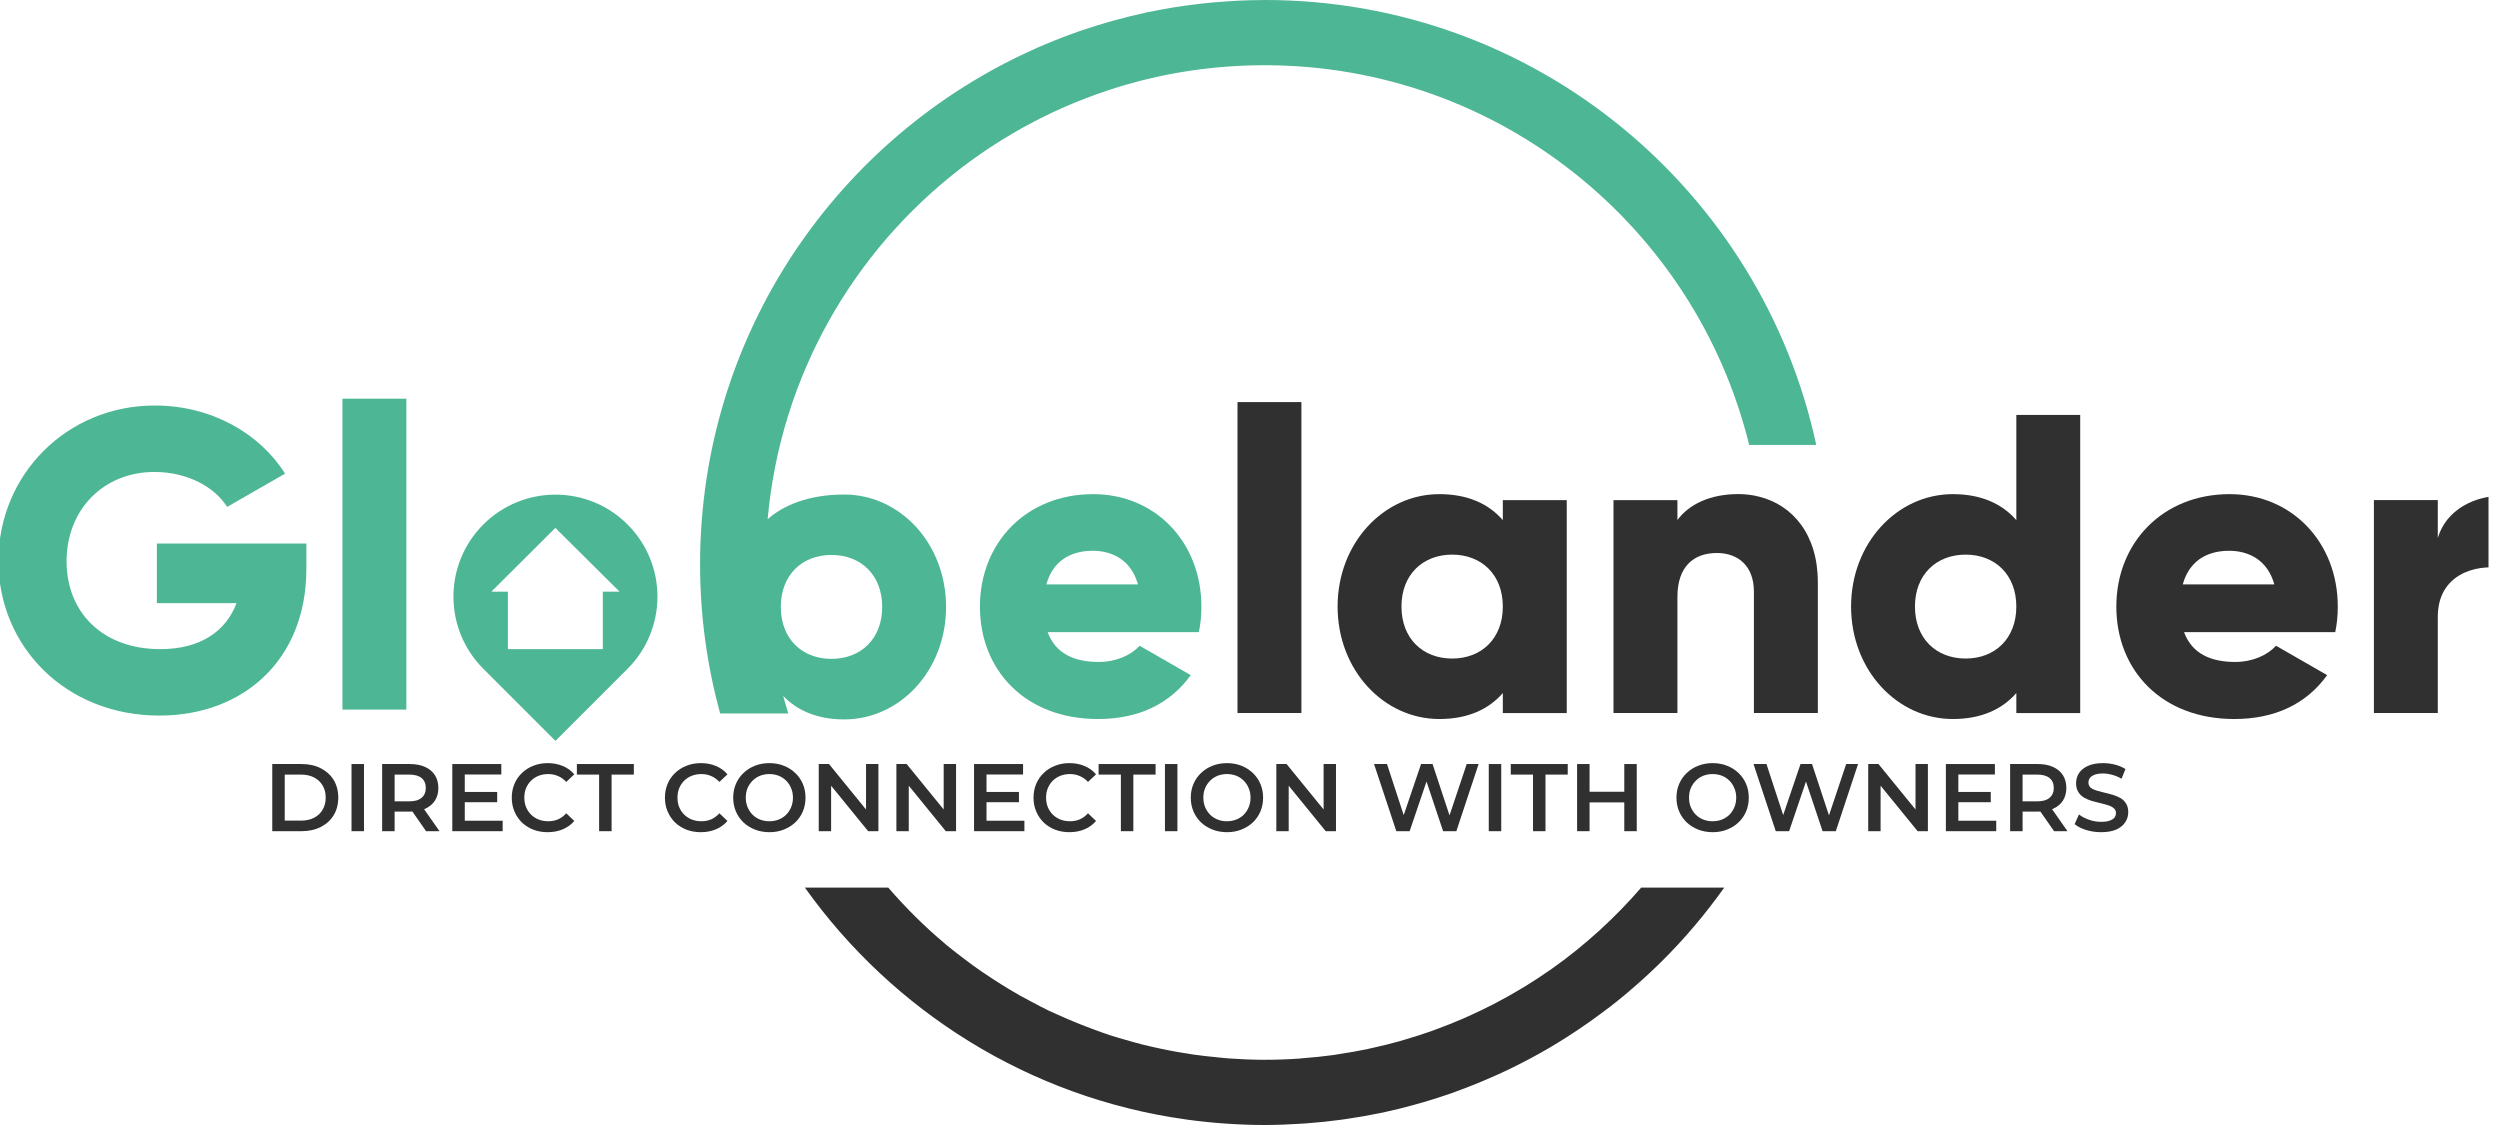 <svg width="160" height="72" viewBox="0 0 160 72" fill="none" xmlns="http://www.w3.org/2000/svg">
<g clip-path="url(#clip0_5881_48195)">
<path d="M10.039 38.601H15.137C14.455 40.428 12.792 41.545 10.258 41.545C6.55 41.545 4.261 39.174 4.261 35.93C4.261 32.578 6.659 30.206 9.876 30.206C12.03 30.206 13.747 31.187 14.536 32.441L18.244 30.314C16.636 27.752 13.556 25.953 9.904 25.953C4.288 25.953 -0.1 30.369 -0.1 35.903C-0.1 41.382 4.207 45.797 10.204 45.797C15.546 45.797 19.607 42.254 19.607 36.42V34.786H10.039V38.601Z" fill="#4DB695"/>
<path d="M26.007 25.516H21.918V45.414H26.007V25.516Z" fill="#4DB695"/>
<path d="M69.938 35.25C71.165 35.25 72.392 35.822 72.828 37.403H66.968C67.349 36.013 68.385 35.25 69.938 35.25ZM76.208 43.209L72.936 41.328C72.392 41.928 71.438 42.365 70.32 42.365C68.821 42.365 67.567 41.873 67.05 40.456H76.726C76.835 39.938 76.889 39.394 76.889 38.821C76.889 34.705 73.946 31.625 69.966 31.625C65.659 31.625 62.715 34.759 62.715 38.821C62.715 42.883 65.605 46.017 70.265 46.017C72.855 46.017 74.872 45.063 76.208 43.209Z" fill="#4DB695"/>
<path d="M83.29 25.734H79.2V45.633H83.29V25.734Z" fill="#303031"/>
<path d="M92.938 42.147C91.057 42.147 89.694 40.865 89.694 38.821C89.694 36.777 91.057 35.496 92.938 35.496C94.819 35.496 96.181 36.777 96.181 38.821C96.181 40.865 94.819 42.147 92.938 42.147ZM96.181 45.636H100.271V32.007H96.181V33.288C95.282 32.251 93.946 31.625 92.12 31.625C88.55 31.625 85.606 34.76 85.606 38.821C85.606 42.883 88.55 46.017 92.12 46.017C93.946 46.017 95.282 45.39 96.181 44.355V45.636Z" fill="#303031"/>
<path d="M125.802 42.146C123.92 42.146 122.557 40.865 122.557 38.821C122.557 36.777 123.92 35.496 125.802 35.496C127.682 35.496 129.045 36.777 129.045 38.821C129.045 40.865 127.682 42.146 125.802 42.146ZM129.045 45.635H133.133V26.555H129.045V33.288C128.145 32.251 126.81 31.625 124.983 31.625C121.413 31.625 118.469 34.76 118.469 38.821C118.469 42.883 121.413 46.017 124.983 46.017C126.81 46.017 128.145 45.39 129.045 44.354V45.635Z" fill="#303031"/>
<path d="M142.667 35.25C143.894 35.25 145.121 35.822 145.557 37.403H139.697C140.078 36.013 141.114 35.25 142.667 35.25ZM142.995 46.017C145.584 46.017 147.602 45.063 148.938 43.209L145.666 41.328C145.121 41.928 144.167 42.365 143.049 42.365C141.55 42.365 140.297 41.873 139.779 40.456H149.455C149.564 39.938 149.618 39.394 149.618 38.821C149.618 34.705 146.675 31.625 142.695 31.625C138.389 31.625 135.445 34.759 135.445 38.821C135.445 42.883 138.333 46.017 142.995 46.017Z" fill="#303031"/>
<path d="M156.019 34.429V32.004H151.93V45.632H156.019V39.472C156.019 36.774 158.417 36.092 160.107 36.365V31.73C158.39 31.73 156.564 32.603 156.019 34.429Z" fill="#303031"/>
<path d="M116.342 45.633V37.266C116.342 34.213 114.735 32.328 112.604 31.793C112.164 31.675 111.715 31.621 111.243 31.621C109.454 31.621 108.094 32.275 107.355 33.282V32.007H103.263V45.633H107.355V38.198C107.355 36.26 108.394 35.392 109.883 35.392C111.19 35.392 112.25 36.174 112.25 37.866V45.633H116.342Z" fill="#303031"/>
<path d="M38.581 37.867V41.546H32.506V37.867H31.444L35.543 33.785L39.652 37.867H38.581ZM40.165 33.568C37.615 31.019 33.481 31.019 30.932 33.568C28.383 36.118 28.383 40.251 30.932 42.801L35.548 47.417L40.165 42.801C42.714 40.251 42.714 36.118 40.165 33.568Z" fill="#4DB695"/>
<path d="M105.038 56.805C103.352 58.749 101.446 60.497 99.339 61.986C99.293 62.018 99.246 62.05 99.2 62.082C98.684 62.442 98.158 62.787 97.621 63.118C97.535 63.17 97.449 63.22 97.363 63.272C96.859 63.575 96.346 63.864 95.824 64.14C95.711 64.2 95.597 64.258 95.484 64.317C94.981 64.574 94.471 64.818 93.954 65.05C93.821 65.109 93.688 65.169 93.554 65.226C93.047 65.445 92.532 65.649 92.011 65.841C91.865 65.895 91.72 65.951 91.572 66.003C91.055 66.186 90.529 66.353 89.999 66.509C89.846 66.555 89.693 66.603 89.539 66.646C89.004 66.796 88.461 66.927 87.915 67.049C87.762 67.083 87.61 67.122 87.456 67.154C86.891 67.271 86.32 67.367 85.745 67.455C85.605 67.476 85.467 67.504 85.326 67.523C84.697 67.609 84.061 67.673 83.42 67.723C83.332 67.73 83.245 67.743 83.156 67.749C82.419 67.8 81.675 67.826 80.925 67.826C80.919 67.826 80.913 67.826 80.906 67.826C80.142 67.825 79.385 67.791 78.634 67.738C78.348 67.717 78.066 67.683 77.782 67.655C77.316 67.609 76.851 67.559 76.391 67.493C76.055 67.445 75.722 67.389 75.389 67.331C74.99 67.26 74.593 67.183 74.198 67.098C73.846 67.022 73.495 66.944 73.147 66.857C72.785 66.766 72.429 66.663 72.072 66.561C71.711 66.456 71.348 66.356 70.992 66.239C70.678 66.136 70.37 66.018 70.06 65.905C69.255 65.612 68.464 65.291 67.69 64.937C67.51 64.855 67.325 64.781 67.147 64.695C66.73 64.495 66.324 64.276 65.918 64.059C65.698 63.942 65.476 63.828 65.26 63.706C64.858 63.478 64.463 63.238 64.072 62.994C63.87 62.868 63.669 62.741 63.47 62.61C63.072 62.349 62.679 62.082 62.293 61.804C62.129 61.686 61.97 61.563 61.808 61.442C61.398 61.134 60.991 60.824 60.596 60.497C60.544 60.453 60.494 60.407 60.442 60.363C59.147 59.278 57.953 58.08 56.846 56.805H51.511C57.139 64.7 65.854 70.246 75.905 71.646C75.908 71.647 75.911 71.647 75.914 71.648C76.733 71.761 77.561 71.849 78.396 71.907C78.405 71.907 78.414 71.908 78.423 71.909C79.25 71.965 80.082 72 80.924 72C81.728 72 82.523 71.966 83.314 71.914C83.415 71.908 83.516 71.902 83.616 71.895C84.362 71.84 85.101 71.763 85.834 71.663C85.97 71.645 86.106 71.623 86.242 71.603C86.924 71.502 87.601 71.387 88.271 71.248C88.347 71.233 88.424 71.219 88.5 71.203C89.163 71.062 89.816 70.896 90.465 70.719C90.671 70.662 90.878 70.606 91.083 70.546C91.69 70.369 92.291 70.177 92.885 69.969C93.119 69.887 93.35 69.798 93.581 69.711C94.017 69.548 94.449 69.377 94.877 69.197C95.202 69.061 95.525 68.921 95.845 68.776C96.262 68.587 96.675 68.39 97.083 68.186C97.373 68.041 97.66 67.894 97.945 67.741C98.364 67.517 98.777 67.284 99.186 67.045C99.546 66.833 99.899 66.614 100.251 66.391C100.486 66.242 100.72 66.089 100.952 65.934C101.483 65.58 102.002 65.211 102.513 64.83C102.686 64.701 102.86 64.574 103.03 64.442C103.364 64.184 103.692 63.921 104.016 63.652C104.105 63.578 104.192 63.5 104.281 63.425C104.889 62.909 105.479 62.374 106.051 61.82C106.144 61.73 106.237 61.64 106.329 61.549C107.805 60.09 109.145 58.499 110.353 56.805H105.038Z" fill="#303031"/>
<path d="M53.217 35.516C55.092 35.516 56.461 36.798 56.461 38.846C56.461 40.885 55.092 42.167 53.217 42.167C51.331 42.167 49.972 40.885 49.972 38.846C49.972 36.798 51.331 35.516 53.217 35.516ZM111.947 28.475H116.24C112.728 12.197 98.277 0 80.952 0C80.948 0 80.943 0 80.939 0C80.934 0 80.93 0 80.925 0C80.874 0 80.825 0.004 80.775 0.004C80.263 0.006 79.753 0.019 79.247 0.043C79.004 0.054 78.765 0.073 78.524 0.088C78.209 0.109 77.894 0.131 77.581 0.16C77.3 0.186 77.02 0.217 76.741 0.249C76.477 0.28 76.214 0.313 75.952 0.349C75.649 0.391 75.347 0.435 75.047 0.484C74.825 0.52 74.604 0.561 74.383 0.602C74.054 0.662 73.724 0.722 73.397 0.791C73.3 0.812 73.203 0.837 73.106 0.859C71.803 1.146 70.528 1.505 69.281 1.929C69.182 1.963 69.082 1.996 68.983 2.03C68.596 2.166 68.212 2.31 67.831 2.458C67.737 2.494 67.644 2.531 67.551 2.568C67.154 2.727 66.76 2.891 66.369 3.063C66.33 3.08 66.292 3.098 66.253 3.116C53.619 8.741 44.805 21.397 44.805 36.12C44.805 39.423 45.257 42.618 46.087 45.658H46.105C46.105 45.659 46.106 45.66 46.106 45.661H50.451C50.362 45.373 50.277 45.082 50.193 44.79C50.169 44.706 50.147 44.622 50.124 44.538C51.014 45.472 52.312 46.043 54.03 46.043C57.6 46.043 60.548 42.904 60.548 38.846C60.548 34.779 57.6 31.65 54.03 31.65C51.724 31.65 50.106 32.358 49.13 33.229C49.945 24.094 54.607 16.071 61.481 10.781C61.513 10.756 61.544 10.731 61.576 10.706C61.888 10.467 62.208 10.237 62.529 10.01C62.621 9.945 62.711 9.879 62.803 9.815C63.087 9.619 63.376 9.431 63.667 9.244C63.803 9.156 63.939 9.067 64.076 8.981C64.338 8.818 64.603 8.662 64.87 8.506C65.045 8.404 65.219 8.302 65.396 8.203C65.637 8.069 65.881 7.939 66.126 7.81C66.337 7.7 66.549 7.591 66.762 7.485C66.983 7.375 67.206 7.269 67.429 7.164C67.676 7.049 67.924 6.936 68.175 6.827C68.374 6.74 68.574 6.655 68.775 6.572C69.061 6.455 69.349 6.341 69.639 6.232C69.811 6.166 69.984 6.102 70.158 6.039C70.487 5.921 70.82 5.809 71.154 5.702C71.296 5.657 71.437 5.61 71.58 5.567C71.962 5.45 72.347 5.341 72.734 5.239C72.834 5.212 72.933 5.184 73.032 5.159C73.484 5.044 73.94 4.939 74.399 4.843C74.438 4.835 74.477 4.826 74.516 4.818C76.587 4.396 78.73 4.174 80.925 4.174C95.933 4.174 108.52 14.524 111.947 28.475Z" fill="#4DB695"/>
<path d="M134.471 53.26C134.135 53.26 133.814 53.213 133.507 53.119C133.2 53.02 132.956 52.895 132.776 52.744L133.053 52.124C133.224 52.259 133.437 52.372 133.691 52.462C133.945 52.552 134.205 52.597 134.471 52.597C134.696 52.597 134.878 52.572 135.017 52.523C135.156 52.474 135.258 52.408 135.324 52.327C135.389 52.241 135.422 52.145 135.422 52.038C135.422 51.907 135.375 51.803 135.281 51.725C135.187 51.643 135.064 51.58 134.913 51.535C134.765 51.486 134.6 51.441 134.415 51.4C134.235 51.359 134.053 51.312 133.869 51.258C133.689 51.201 133.523 51.13 133.372 51.044C133.224 50.954 133.104 50.835 133.01 50.688C132.916 50.54 132.868 50.352 132.868 50.123C132.868 49.89 132.93 49.677 133.053 49.484C133.179 49.288 133.37 49.133 133.624 49.018C133.881 48.899 134.207 48.84 134.6 48.84C134.857 48.84 135.113 48.873 135.367 48.938C135.621 49.004 135.842 49.098 136.03 49.22L135.778 49.84C135.586 49.726 135.387 49.642 135.183 49.589C134.978 49.532 134.782 49.503 134.593 49.503C134.372 49.503 134.192 49.529 134.053 49.583C133.918 49.636 133.818 49.705 133.752 49.791C133.691 49.877 133.66 49.975 133.66 50.086C133.66 50.217 133.705 50.323 133.795 50.405C133.89 50.483 134.01 50.544 134.158 50.589C134.309 50.634 134.477 50.679 134.661 50.724C134.845 50.765 135.027 50.812 135.207 50.866C135.391 50.919 135.557 50.988 135.705 51.074C135.856 51.16 135.977 51.277 136.067 51.424C136.161 51.572 136.208 51.758 136.208 51.983C136.208 52.212 136.145 52.425 136.018 52.621C135.895 52.814 135.705 52.969 135.447 53.088C135.189 53.203 134.864 53.26 134.471 53.26Z" fill="#303031"/>
<path d="M128.648 53.196V48.898H130.416C130.797 48.898 131.122 48.96 131.392 49.083C131.667 49.205 131.877 49.381 132.025 49.611C132.172 49.84 132.246 50.112 132.246 50.427C132.246 50.742 132.172 51.014 132.025 51.243C131.877 51.468 131.667 51.642 131.392 51.765C131.122 51.884 130.797 51.943 130.416 51.943H129.09L129.446 51.581V53.196H128.648ZM131.46 53.196L130.373 51.636H131.227L132.319 53.196H131.46ZM129.446 51.667L129.09 51.286H130.38C130.732 51.286 130.995 51.211 131.171 51.059C131.352 50.908 131.442 50.697 131.442 50.427C131.442 50.153 131.352 49.942 131.171 49.795C130.995 49.647 130.732 49.574 130.38 49.574H129.09L129.446 49.181V51.667Z" fill="#303031"/>
<path d="M125.273 50.685H127.409V51.342H125.273V50.685ZM125.334 52.526H127.759V53.196H124.536V48.898H127.673V49.568H125.334V52.526Z" fill="#303031"/>
<path d="M119.566 53.196V48.898H120.223L122.918 52.207H122.593V48.898H123.385V53.196H122.728L120.033 49.887H120.358V53.196H119.566Z" fill="#303031"/>
<path d="M113.649 53.196L112.225 48.898H113.054L114.325 52.784H113.913L115.233 48.898H115.97L117.253 52.784H116.854L118.155 48.898H118.916L117.492 53.196H116.645L115.473 49.69H115.694L114.503 53.196H113.649Z" fill="#303031"/>
<path d="M109.614 53.26C109.278 53.26 108.969 53.205 108.687 53.094C108.405 52.983 108.159 52.83 107.95 52.634C107.742 52.433 107.58 52.2 107.465 51.934C107.351 51.664 107.293 51.369 107.293 51.05C107.293 50.731 107.351 50.438 107.465 50.172C107.58 49.902 107.742 49.669 107.95 49.472C108.159 49.272 108.405 49.116 108.687 49.006C108.969 48.895 109.276 48.84 109.608 48.84C109.943 48.84 110.25 48.895 110.529 49.006C110.811 49.116 111.057 49.272 111.265 49.472C111.474 49.669 111.636 49.902 111.75 50.172C111.865 50.438 111.922 50.731 111.922 51.05C111.922 51.369 111.865 51.664 111.75 51.934C111.636 52.204 111.474 52.437 111.265 52.634C111.057 52.83 110.811 52.983 110.529 53.094C110.25 53.205 109.945 53.26 109.614 53.26ZM109.608 52.56C109.825 52.56 110.025 52.523 110.209 52.449C110.394 52.376 110.553 52.271 110.688 52.136C110.823 51.997 110.928 51.838 111.001 51.657C111.079 51.473 111.118 51.271 111.118 51.05C111.118 50.829 111.079 50.628 111.001 50.448C110.928 50.264 110.823 50.104 110.688 49.969C110.553 49.83 110.394 49.724 110.209 49.65C110.025 49.577 109.825 49.54 109.608 49.54C109.391 49.54 109.19 49.577 109.006 49.65C108.826 49.724 108.666 49.83 108.527 49.969C108.392 50.104 108.286 50.264 108.208 50.448C108.134 50.628 108.098 50.829 108.098 51.05C108.098 51.267 108.134 51.467 108.208 51.651C108.286 51.836 108.392 51.997 108.527 52.136C108.662 52.271 108.822 52.376 109.006 52.449C109.19 52.523 109.391 52.56 109.608 52.56Z" fill="#303031"/>
<path d="M103.954 48.898H104.752V53.196H103.954V48.898ZM101.732 53.196H100.934V48.898H101.732V53.196ZM104.016 51.354H101.665V50.672H104.016V51.354Z" fill="#303031"/>
<path d="M98.113 53.196V49.574H96.689V48.898H100.335V49.574H98.911V53.196H98.113Z" fill="#303031"/>
<path d="M95.281 53.196V48.898H96.079V53.196H95.281Z" fill="#303031"/>
<path d="M89.364 53.196L87.939 48.898H88.768L90.039 52.784H89.628L90.948 48.898H91.684L92.967 52.784H92.568L93.87 48.898H94.631L93.207 53.196H92.359L91.187 49.69H91.408L90.217 53.196H89.364Z" fill="#303031"/>
<path d="M81.685 53.196V48.898H82.341L85.036 52.207H84.711V48.898H85.503V53.196H84.846L82.151 49.887H82.477V53.196H81.685Z" fill="#303031"/>
<path d="M78.53 53.26C78.195 53.26 77.886 53.205 77.603 53.094C77.321 52.983 77.076 52.83 76.867 52.634C76.658 52.433 76.496 52.2 76.382 51.934C76.267 51.664 76.21 51.369 76.21 51.05C76.21 50.731 76.267 50.438 76.382 50.172C76.496 49.902 76.658 49.669 76.867 49.472C77.076 49.272 77.321 49.116 77.603 49.006C77.886 48.895 78.193 48.84 78.524 48.84C78.86 48.84 79.167 48.895 79.445 49.006C79.728 49.116 79.973 49.272 80.182 49.472C80.391 49.669 80.552 49.902 80.667 50.172C80.781 50.438 80.839 50.731 80.839 51.05C80.839 51.369 80.781 51.664 80.667 51.934C80.552 52.204 80.391 52.437 80.182 52.634C79.973 52.83 79.728 52.983 79.445 53.094C79.167 53.205 78.862 53.26 78.53 53.26ZM78.524 52.56C78.741 52.56 78.942 52.523 79.126 52.449C79.31 52.376 79.47 52.271 79.605 52.136C79.74 51.997 79.844 51.838 79.918 51.657C79.996 51.473 80.034 51.271 80.034 51.05C80.034 50.829 79.996 50.628 79.918 50.448C79.844 50.264 79.74 50.104 79.605 49.969C79.47 49.83 79.31 49.724 79.126 49.65C78.942 49.577 78.741 49.54 78.524 49.54C78.307 49.54 78.107 49.577 77.923 49.65C77.743 49.724 77.583 49.83 77.444 49.969C77.309 50.104 77.202 50.264 77.125 50.448C77.051 50.628 77.014 50.829 77.014 51.05C77.014 51.267 77.051 51.467 77.125 51.651C77.202 51.836 77.309 51.997 77.444 52.136C77.579 52.271 77.739 52.376 77.923 52.449C78.107 52.523 78.307 52.56 78.524 52.56Z" fill="#303031"/>
<path d="M74.557 53.196V48.898H75.355V53.196H74.557Z" fill="#303031"/>
<path d="M71.736 53.196V49.574H70.311V48.898H73.958V49.574H72.534V53.196H71.736Z" fill="#303031"/>
<path d="M68.441 53.26C68.114 53.26 67.809 53.207 67.526 53.1C67.248 52.99 67.004 52.836 66.796 52.64C66.591 52.439 66.431 52.204 66.317 51.934C66.202 51.664 66.145 51.369 66.145 51.05C66.145 50.731 66.202 50.436 66.317 50.166C66.431 49.896 66.593 49.662 66.802 49.466C67.011 49.266 67.254 49.112 67.532 49.006C67.811 48.895 68.116 48.84 68.447 48.84C68.799 48.84 69.12 48.901 69.411 49.024C69.701 49.143 69.947 49.321 70.147 49.558L69.632 50.043C69.476 49.875 69.302 49.75 69.11 49.669C68.918 49.583 68.709 49.54 68.484 49.54C68.259 49.54 68.052 49.577 67.864 49.65C67.68 49.724 67.518 49.828 67.379 49.963C67.244 50.098 67.138 50.258 67.06 50.442C66.986 50.626 66.949 50.829 66.949 51.05C66.949 51.271 66.986 51.473 67.06 51.657C67.138 51.842 67.244 52.001 67.379 52.136C67.518 52.271 67.68 52.376 67.864 52.449C68.052 52.523 68.259 52.56 68.484 52.56C68.709 52.56 68.918 52.519 69.11 52.437C69.302 52.351 69.476 52.222 69.632 52.05L70.147 52.541C69.947 52.775 69.701 52.953 69.411 53.076C69.12 53.198 68.797 53.26 68.441 53.26Z" fill="#303031"/>
<path d="M63.076 50.685H65.212V51.342H63.076V50.685ZM63.137 52.526H65.562V53.196H62.339V48.898H65.476V49.568H63.137V52.526Z" fill="#303031"/>
<path d="M57.369 53.196V48.898H58.026L60.721 52.207H60.396V48.898H61.188V53.196H60.531L57.836 49.887H58.161V53.196H57.369Z" fill="#303031"/>
<path d="M52.399 53.196V48.898H53.056L55.751 52.207H55.426V48.898H56.218V53.196H55.561L52.866 49.887H53.191V53.196H52.399Z" fill="#303031"/>
<path d="M49.245 53.26C48.91 53.26 48.601 53.205 48.318 53.094C48.036 52.983 47.79 52.83 47.582 52.634C47.373 52.433 47.211 52.2 47.097 51.934C46.982 51.664 46.925 51.369 46.925 51.05C46.925 50.731 46.982 50.438 47.097 50.172C47.211 49.902 47.373 49.669 47.582 49.472C47.79 49.272 48.036 49.116 48.318 49.006C48.601 48.895 48.908 48.84 49.239 48.84C49.575 48.84 49.882 48.895 50.16 49.006C50.442 49.116 50.688 49.272 50.897 49.472C51.105 49.669 51.267 49.902 51.382 50.172C51.496 50.438 51.553 50.731 51.553 51.05C51.553 51.369 51.496 51.664 51.382 51.934C51.267 52.204 51.105 52.437 50.897 52.634C50.688 52.83 50.442 52.983 50.16 53.094C49.882 53.205 49.577 53.26 49.245 53.26ZM49.239 52.56C49.456 52.56 49.657 52.523 49.841 52.449C50.025 52.376 50.184 52.271 50.319 52.136C50.455 51.997 50.559 51.838 50.633 51.657C50.71 51.473 50.749 51.271 50.749 51.05C50.749 50.829 50.71 50.628 50.633 50.448C50.559 50.264 50.455 50.104 50.319 49.969C50.184 49.83 50.025 49.724 49.841 49.65C49.657 49.577 49.456 49.54 49.239 49.54C49.022 49.54 48.822 49.577 48.638 49.65C48.458 49.724 48.298 49.83 48.159 49.969C48.024 50.104 47.917 50.264 47.84 50.448C47.766 50.628 47.729 50.829 47.729 51.05C47.729 51.267 47.766 51.467 47.84 51.651C47.917 51.836 48.024 51.997 48.159 52.136C48.294 52.271 48.453 52.376 48.638 52.449C48.822 52.523 49.022 52.56 49.239 52.56Z" fill="#303031"/>
<path d="M44.851 53.26C44.523 53.26 44.218 53.207 43.936 53.1C43.658 52.99 43.414 52.836 43.205 52.64C43.001 52.439 42.841 52.204 42.727 51.934C42.612 51.664 42.555 51.369 42.555 51.05C42.555 50.731 42.612 50.436 42.727 50.166C42.841 49.896 43.003 49.662 43.212 49.466C43.42 49.266 43.664 49.112 43.942 49.006C44.22 48.895 44.525 48.84 44.857 48.84C45.209 48.84 45.53 48.901 45.821 49.024C46.111 49.143 46.357 49.321 46.557 49.558L46.041 50.043C45.886 49.875 45.712 49.75 45.52 49.669C45.327 49.583 45.119 49.54 44.894 49.54C44.669 49.54 44.462 49.577 44.273 49.65C44.089 49.724 43.928 49.828 43.789 49.963C43.654 50.098 43.547 50.258 43.469 50.442C43.396 50.626 43.359 50.829 43.359 51.05C43.359 51.271 43.396 51.473 43.469 51.657C43.547 51.842 43.654 52.001 43.789 52.136C43.928 52.271 44.089 52.376 44.273 52.449C44.462 52.523 44.669 52.56 44.894 52.56C45.119 52.56 45.327 52.519 45.52 52.437C45.712 52.351 45.886 52.222 46.041 52.05L46.557 52.541C46.357 52.775 46.111 52.953 45.821 53.076C45.53 53.198 45.207 53.26 44.851 53.26Z" fill="#303031"/>
<path d="M38.344 53.196V49.574H36.92V48.898H40.566V49.574H39.142V53.196H38.344Z" fill="#303031"/>
<path d="M35.049 53.26C34.721 53.26 34.416 53.207 34.134 53.1C33.856 52.99 33.612 52.836 33.404 52.64C33.199 52.439 33.039 52.204 32.925 51.934C32.81 51.664 32.753 51.369 32.753 51.05C32.753 50.731 32.81 50.436 32.925 50.166C33.039 49.896 33.201 49.662 33.41 49.466C33.618 49.266 33.862 49.112 34.14 49.006C34.419 48.895 34.724 48.84 35.055 48.84C35.407 48.84 35.728 48.901 36.019 49.024C36.309 49.143 36.555 49.321 36.755 49.558L36.24 50.043C36.084 49.875 35.91 49.75 35.718 49.669C35.526 49.583 35.317 49.54 35.092 49.54C34.867 49.54 34.66 49.577 34.472 49.65C34.288 49.724 34.126 49.828 33.987 49.963C33.852 50.098 33.745 50.258 33.668 50.442C33.594 50.626 33.557 50.829 33.557 51.05C33.557 51.271 33.594 51.473 33.668 51.657C33.745 51.842 33.852 52.001 33.987 52.136C34.126 52.271 34.288 52.376 34.472 52.449C34.66 52.523 34.867 52.56 35.092 52.56C35.317 52.56 35.526 52.519 35.718 52.437C35.91 52.351 36.084 52.222 36.24 52.05L36.755 52.541C36.555 52.775 36.309 52.953 36.019 53.076C35.728 53.198 35.405 53.26 35.049 53.26Z" fill="#303031"/>
<path d="M29.684 50.685H31.82V51.342H29.684V50.685ZM29.745 52.526H32.17V53.196H28.947V48.898H32.084V49.568H29.745V52.526Z" fill="#303031"/>
<path d="M24.457 53.196V48.898H26.226C26.606 48.898 26.931 48.96 27.202 49.083C27.476 49.205 27.686 49.381 27.834 49.611C27.981 49.84 28.055 50.112 28.055 50.427C28.055 50.742 27.981 51.014 27.834 51.243C27.686 51.468 27.476 51.642 27.202 51.765C26.931 51.884 26.606 51.943 26.226 51.943H24.899L25.256 51.581V53.196H24.457ZM27.269 53.196L26.183 51.636H27.036L28.128 53.196H27.269ZM25.256 51.667L24.899 51.286H26.189C26.541 51.286 26.805 51.211 26.981 51.059C27.161 50.908 27.251 50.697 27.251 50.427C27.251 50.153 27.161 49.942 26.981 49.795C26.805 49.647 26.541 49.574 26.189 49.574H24.899L25.256 49.181V51.667Z" fill="#303031"/>
<path d="M22.497 53.196V48.898H23.295V53.196H22.497Z" fill="#303031"/>
<path d="M17.425 53.196V48.898H19.304C19.77 48.898 20.18 48.989 20.532 49.169C20.884 49.349 21.158 49.598 21.354 49.917C21.55 50.237 21.649 50.613 21.649 51.047C21.649 51.477 21.55 51.853 21.354 52.176C21.158 52.496 20.884 52.745 20.532 52.925C20.18 53.105 19.77 53.196 19.304 53.196H17.425ZM18.223 52.52H19.267C19.59 52.52 19.869 52.459 20.102 52.336C20.339 52.213 20.521 52.041 20.648 51.821C20.779 51.599 20.845 51.342 20.845 51.047C20.845 50.748 20.779 50.49 20.648 50.273C20.521 50.053 20.339 49.881 20.102 49.758C19.869 49.635 19.59 49.574 19.267 49.574H18.223V52.52Z" fill="#303031"/>
</g>
<defs>
<clipPath id="clip0_5881_48195">
<rect width="159.265" height="72" fill="white"/>
</clipPath>
</defs>
</svg>
